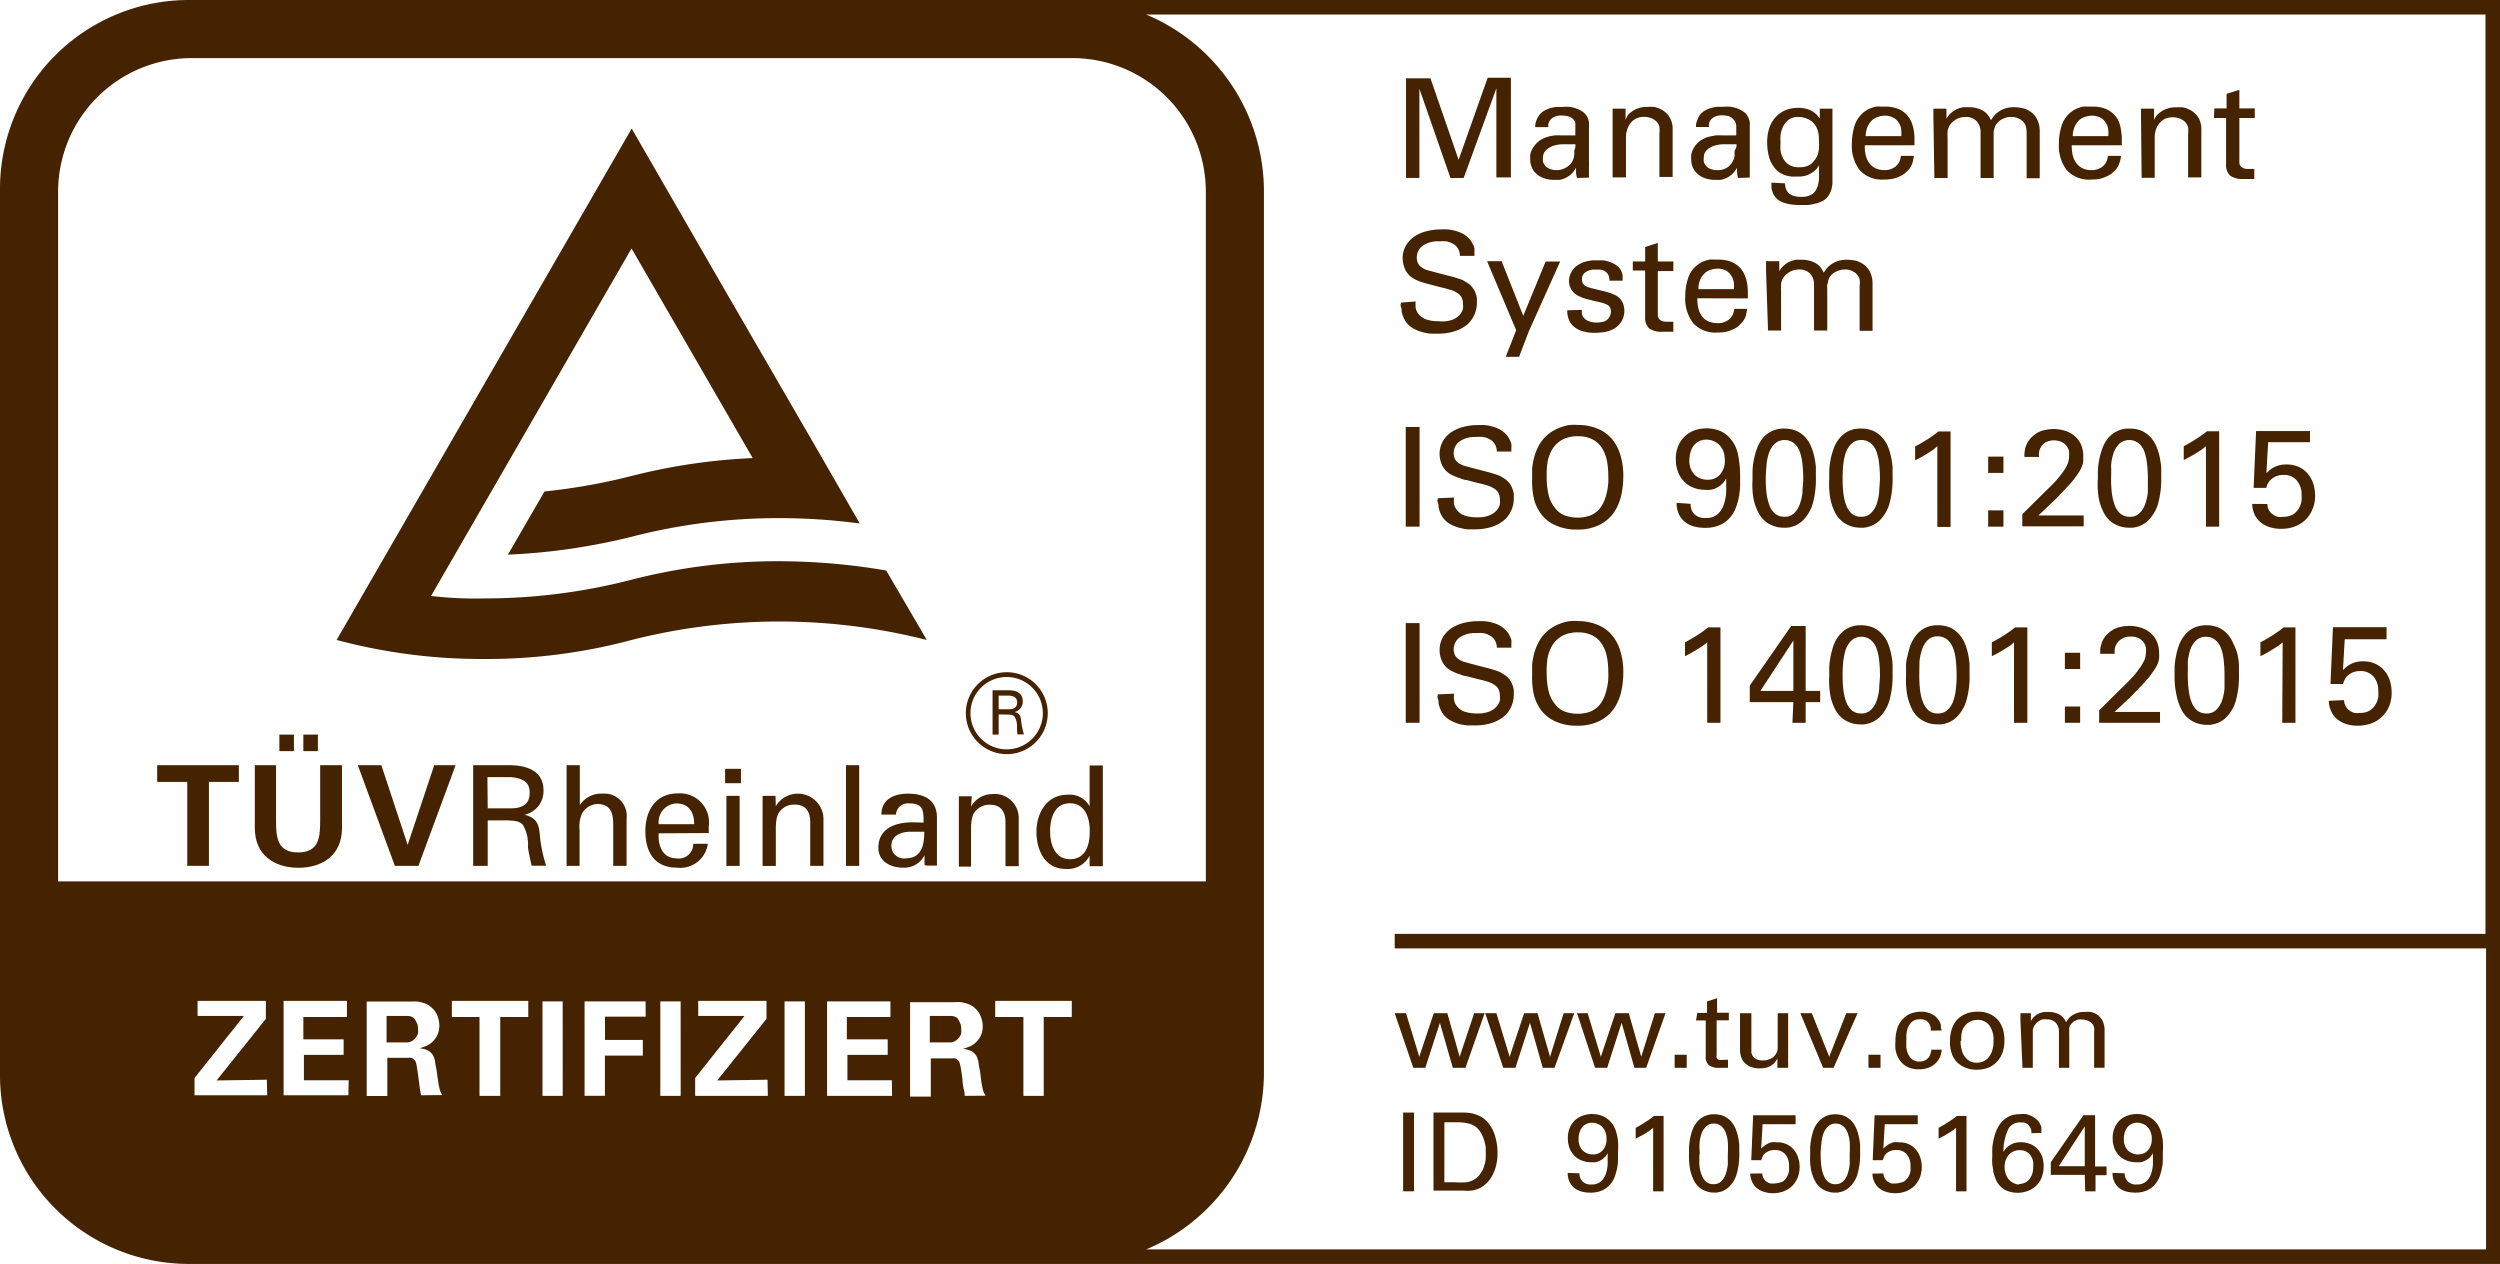 <?xml version="1.0" encoding="UTF-8"?>
<svg xmlns="http://www.w3.org/2000/svg" data-name="Ebene 2" viewBox="0 0 253.179 128.002">
  <g data-name="Ebene 1" fill="#452200">
    <path data-name="Rechteck 403" d="M73.432 77.86h1.604v1.457h-1.604z"></path>
    <path data-name="Pfad 2883" d="M34.634 77.492v6.371c0 2.707-1.942 4.017-4.414 4.017s-4.414-1.309-4.414-4.017v-6.371h2.148v5.536c0 1.721.088 3.3 2.236 3.3s2.236-1.574 2.236-3.3v-5.536Zm-6.341-3.1h1.473v1.677h-1.474Zm2.428 0h1.471v1.677H30.72Z"></path>
    <path data-name="Pfad 2884" d="M36.238 77.493h2.383l2.649 8.03h.029l2.678-8.033h2.163l-3.766 10.2H39.99Z"></path>
    <path data-name="Pfad 2885" d="M49.391 83.084v4.605H47.92V77.493h3.649c1.707 0 3.472.53 3.472 2.545a2.442 2.442 0 0 1-1.927 2.472c1.236.309 1.471.956 1.56 2.089a14.272 14.272 0 0 0 .633 3.075h-1.472c-.118-.6-.294-1.28-.368-1.883a3.973 3.973 0 0 0-.5-2.236c-.412-.471-.971-.427-1.545-.471Zm0-1.221h2.325c1.574 0 1.927-.765 1.927-1.574s-.353-1.471-1.927-1.589h-2.354Z"></path>
    <path data-name="Pfad 2886" d="M57.38 87.689V77.493h1.339v4.046a2.56 2.56 0 0 1 2.31-1.162 2.251 2.251 0 0 1 2.428 2.5v4.811h-1.354v-4.192c0-1.251-.324-2.045-1.574-2.075a1.869 1.869 0 0 0-1.6.986 3.3 3.3 0 0 0-.235 1.633v3.649Z"></path>
    <path data-name="Pfad 2887" d="M66.709 84.393c-.1 1.251.412 2.531 1.78 2.531a1.471 1.471 0 0 0 1.721-1.471h1.471a2.81 2.81 0 0 1-3.146 2.413c-2.266 0-3.178-1.6-3.178-3.693s1.045-3.825 3.3-3.825a2.943 2.943 0 0 1 3.119 3.355v.662Zm3.59-.927c0-1.192-.515-2.1-1.81-2.1a1.883 1.883 0 0 0-1.78 2.1Z"></path>
    <path data-name="Rechteck 404" d="M73.564 80.597h1.339v7.092h-1.339z"></path>
    <path data-name="Pfad 2888" d="M78.567 81.642a2.6 2.6 0 0 1 4.826 1.148v4.9h-1.339v-4.415c0-1.162-.5-1.795-1.618-1.795a1.868 1.868 0 0 0-1.309.515c-.191.206-.559.515-.559 1.9v3.8h-1.34v-7.098h1.31Z"></path>
    <path data-name="Rechteck 405" d="M85.673 77.493h1.339v10.196h-1.339z"></path>
    <path data-name="Pfad 2889" d="M93.53 83.304c0-1.221 0-1.942-1.471-1.942a1.206 1.206 0 0 0-1.324 1.133h-1.472c0-1.56 1.28-2.119 2.678-2.119s2.943.441 2.943 2.428v4.855h-.868c-.132 0-.368 0-.383-.1s0-.633 0-.956a2.3 2.3 0 0 1-2.207 1.265c-1.236 0-2.472-.633-2.472-2.016 0-1.986 1.766-2.575 3.443-2.575Zm-1.354.927c-.809 0-1.9.338-1.9 1.383a1.265 1.265 0 0 0 1.471 1.309c1.574 0 1.869-1.368 1.854-2.692Z"></path>
    <path data-name="Pfad 2890" d="M98.341 81.685a2.457 2.457 0 0 1 2.148-1.265 2.428 2.428 0 0 1 2.678 2.4v4.9h-1.339v-4.416c0-1.177-.5-1.81-1.633-1.81a1.824 1.824 0 0 0-1.295.53c-.191.191-.559.5-.559 1.883v3.855h-1.236v-7.121h1.309Z"></path>
    <path data-name="Pfad 2891" d="M110.347 77.522h1.339v10.2h-1.339v-1.063a2.5 2.5 0 0 1-2.442 1.339c-2.1 0-2.943-1.942-2.943-3.752s.971-3.766 3.178-3.766a2.3 2.3 0 0 1 2.207 1.177Zm-2 9.49c1.633 0 2.016-1.471 2.016-2.84s-.486-2.825-2.016-2.825-2 1.471-2 2.825.5 2.84 2 2.84"></path>
    <path data-name="Pfad 2892" d="M15.919 77.493h8.269v1.692h-3.031v8.5h-2.192v-8.5h-3.046Z"></path>
    <path data-name="Pfad 2893" d="M105.609 72.225a3.664 3.664 0 1 1-3.649-3.664 3.664 3.664 0 0 1 3.649 3.664m-3.649-4.149a4.149 4.149 0 1 0 4.149 4.149 4.149 4.149 0 0 0-4.149-4.149"></path>
    <path data-name="Pfad 2894" d="M101.136 72.358v2.033h-.618v-4.49h1.589c.75 0 1.471.235 1.471 1.133a1.074 1.074 0 0 1-.839 1.074c.544.132.618.412.677.912a6.914 6.914 0 0 0 .28 1.354h-.662q-.042-.4-.044-.809a1.766 1.766 0 0 0-.25-1c-.177-.206-.427-.177-.677-.206Zm0-.53h1.03c.677 0 .839-.338.839-.692s-.162-.662-.839-.692h-1.03Z"></path>
    <path data-name="Pfad 2895" d="M34.09 64.81a56.88 56.88 0 0 0 14.948 1.927 56.777 56.777 0 0 0 14.934-1.927 60.676 60.676 0 0 1 29.882 0l-.383-.662-3.722-6.371a65.017 65.017 0 0 0-10.9-.942 59.5 59.5 0 0 0-14.875 1.869 59.337 59.337 0 0 1-14.934 1.9 38.294 38.294 0 0 1-5.385-.25l20.3-35.193L76.228 46.39a60.234 60.234 0 0 0-12.256 1.81 60.941 60.941 0 0 1-8.828 1.571l-3.708 6.4a62.956 62.956 0 0 0 12.565-1.824 59.513 59.513 0 0 1 14.934-1.876 61.942 61.942 0 0 1 8.136.544l-3.884-6.753-10.093-17.425-9.122-15.816Z"></path>
    <path data-name="Pfad 2896" d="M251.708 0H19.127A19.127 19.127 0 0 0 0 19.127v89.881A19.127 19.127 0 0 0 19.127 128h234.052V0ZM27.057 110.92H19.7v-1.751l5-6.282h-4.691v-1.53h6.915v1.824l-4.988 6.238 5.091-.074Zm8.224 0H28.72v-9.563h6.415v1.633H30.72v2.266h4.08v1.574h-4.021v2.57h4.532Zm7.356 0c0-.132-.074-.353-.118-.692s-.088-.662-.132-1.03-.1-.692-.147-1a4.723 4.723 0 0 0-.118-.6.809.809 0 0 0-.206-.309.618.618 0 0 0-.265-.162.633.633 0 0 0-.28 0h-2.146v3.869h-2.09v-9.566h4.414a6.414 6.414 0 0 1 .765 0 4 4 0 0 1 .721.191 1.913 1.913 0 0 1 .618.368 2.281 2.281 0 0 1 .647.868 2.943 2.943 0 0 1 .191.971 2.266 2.266 0 0 1-.25 1.1 2.442 2.442 0 0 1-.574.692 2.487 2.487 0 0 1-.662.368l-.515.177a2.383 2.383 0 0 1 .853.221 1.324 1.324 0 0 1 .486.456 1.839 1.839 0 0 1 .235.677 7.239 7.239 0 0 0 .147.839c.074.574.132.986.177 1.251a4.414 4.414 0 0 0 .118.6 1.825 1.825 0 0 0 .147.456l.132.235Zm10.863-7.93h-2.84v7.989h-2.1v-7.989h-2.8v-1.633h7.74Zm3.487 7.989h-2.049v-9.563h2.045Zm8.4-8.019h-4.12v2.354H65.1v1.586h-3.84v4.075H59.2v-9.563h6.179Zm3.546 8.019H66.87v-9.563h2.06Zm8.828 0H70.4v-1.81l5-6.282h-4.69v-1.53h6.915v1.824l-4.988 6.238 5.091-.074Zm3.752 0h-2.06v-9.563h2.06Zm8.828 0H83.76v-9.563h6.415v1.574h-4.414v2.266H89.9v1.574h-4.08v2.57h4.5Zm7.356 0a2.168 2.168 0 0 0-.1-.691 5.8 5.8 0 0 1-.132-1.03c-.044-.368-.1-.692-.147-1a4.017 4.017 0 0 0-.132-.6.647.647 0 0 0-.191-.309.618.618 0 0 0-.265-.162.662.662 0 0 0-.294 0h-2.171v3.869h-2.1v-9.563h4.414a6.412 6.412 0 0 1 .765 0 4 4 0 0 1 .721.191 1.913 1.913 0 0 1 .618.368 2.1 2.1 0 0 1 .633.868 2.678 2.678 0 0 1 .206.971 2.266 2.266 0 0 1-.25 1.1 2.442 2.442 0 0 1-.574.692 2.354 2.354 0 0 1-.677.368l-.5.177a2.384 2.384 0 0 1 .853.221 1.324 1.324 0 0 1 .486.456 2.148 2.148 0 0 1 .235.677 7.237 7.237 0 0 0 .147.839c.074.574.118.986.162 1.251s.088.471.118.6a2.75 2.75 0 0 0 .147.456l.147.235Zm10.843-7.989h-2.84v7.989h-2.06v-7.989h-2.854v-1.633h7.754ZM5.885 89.263V19.406A13.536 13.536 0 0 1 19.406 5.885h89.263a13.521 13.521 0 0 1 13.448 13.521v69.857Zm245.823 5.311H141.244v1.471h110.523v30.485H116.07A19.421 19.421 0 0 0 128 108.655V19.406a19.421 19.421 0 0 0-11.93-17.935h135.638Z"></path>
    <path data-name="Pfad 2897" d="M96.928 103.078a1.207 1.207 0 0 0-.559-.191h-2.207v2.678h2.148a1.177 1.177 0 0 0 .559-.235l.147-.132a1.47 1.47 0 0 0 .177-.221 1.323 1.323 0 0 0 .147-.324 1.781 1.781 0 0 0 0-.441 1.265 1.265 0 0 0-.178-.737 1.471 1.471 0 0 0-.234-.397Z"></path>
    <path data-name="Pfad 2898" d="M41.888 103.078a1.148 1.148 0 0 0-.559-.191h-2.178v2.678h2.148a1.118 1.118 0 0 0 .559-.235l.147-.132a1.471 1.471 0 0 0 .177-.221 1.324 1.324 0 0 0 .147-.324 1.28 1.28 0 0 0 0-.441 1.265 1.265 0 0 0-.177-.736 1.471 1.471 0 0 0-.265-.4Z"></path>
    <path data-name="Pfad 2899" d="m142.392 102.608 1.339 4.414 1.471-4.414h1.368l1.251 4.414 1.471-4.414h1.059l-1.942 5.532h-1.28l-1.309-4.561-1.476 4.561h-1.217l-1.883-5.532Z"></path>
    <path data-name="Pfad 2900" d="m151.543 102.608 1.339 4.414 1.471-4.414h1.354l1.265 4.414 1.383-4.414h1.074l-2 5.532h-1.192l-1.295-4.561-1.471 4.561h-1.236l-1.825-5.532Z"></path>
    <path data-name="Pfad 2901" d="m160.782 102.608 1.339 4.414 1.471-4.414h1.354l1.265 4.414 1.383-4.414h1.074l-1.957 5.532h-1.192l-1.295-4.561-1.466 4.561h-1.221l-1.829-5.532Z"></path>
    <path data-name="Pfad 2902" d="M169.595 106.815h1.221v1.324h-1.221Z"></path>
    <path data-name="Pfad 2903" d="M171.89 102.582h.986v-1.166l1.015-.324v1.471h1.192v.765h-1.236v3.34a1.267 1.267 0 0 0 0 .221.5.5 0 0 0 0 .25.721.721 0 0 0 .221.191 1.118 1.118 0 0 0 .427 0h.5v.809h-.868a1.677 1.677 0 0 1-1.045-.25 1.089 1.089 0 0 1-.338-.927v-3.619h-.986Z"></path>
    <path data-name="Pfad 2904" d="M177.364 102.608v3.972a1.191 1.191 0 0 0 .162.4.927.927 0 0 0 .368.294 1.471 1.471 0 0 0 .618.118 1.736 1.736 0 0 0 .736-.147 1.192 1.192 0 0 0 .574-.471 1.133 1.133 0 0 0 .206-.544v-3.622h1.059v4.66a1.692 1.692 0 0 0 0 .265v.324a2.092 2.092 0 0 1 0 .28h-1.089v-.939l-.191.309a1.354 1.354 0 0 1-.324.324 1.765 1.765 0 0 1-.5.265 2.722 2.722 0 0 1-.75.1 2.339 2.339 0 0 1-.9-.147 1.633 1.633 0 0 1-.618-.383 1.383 1.383 0 0 1-.368-.589 2.148 2.148 0 0 1-.132-.765v-3.704Z"></path>
    <path data-name="Pfad 2905" d="M182.322 102.608h1.162l1.766 4.414 1.721-4.414h1.148l-2.428 5.532h-1.059Z"></path>
    <path data-name="Pfad 2906" d="M189.222 106.815h1.221v1.324h-1.221Z"></path>
    <path data-name="Pfad 2907" d="M195.534 104.373a2.615 2.615 0 0 1 0-.294 1.559 1.559 0 0 0-.147-.383 1 1 0 0 0-.324-.338 1.118 1.118 0 0 0-.589-.132 1.192 1.192 0 0 0-.839.25 1.618 1.618 0 0 0-.427.618 2.427 2.427 0 0 0-.147.706v.5a7.247 7.247 0 0 0 0 .824 2.488 2.488 0 0 0 .221.706 1.221 1.221 0 0 0 .412.486 1.236 1.236 0 0 0 .691.191 1.309 1.309 0 0 0 .559-.118 1.206 1.206 0 0 0 .368-.294 1.162 1.162 0 0 0 .191-.383 2.313 2.313 0 0 0 .088-.412h1.045a2.237 2.237 0 0 1-.177.765 2.383 2.383 0 0 1-.456.633 2.192 2.192 0 0 1-.692.427 2.575 2.575 0 0 1-.912.162h-.368l-.471-.088a2.178 2.178 0 0 1-.515-.221 1.854 1.854 0 0 1-.471-.383 2.014 2.014 0 0 1-.25-.338 1.545 1.545 0 0 1-.221-.441 2.706 2.706 0 0 1-.147-.574 3.941 3.941 0 0 1 0-.765 4.046 4.046 0 0 1 .235-1.471 2.487 2.487 0 0 1 .618-.912 2.016 2.016 0 0 1 .809-.486 2.618 2.618 0 0 1 .868-.147h.338a1.707 1.707 0 0 1 .456.1 1.471 1.471 0 0 1 .471.206 1.221 1.221 0 0 1 .427.353 1.6 1.6 0 0 1 .382.677 1.1 1.1 0 0 0 .088.559Z"></path>
    <path data-name="Pfad 2908" d="M197.476 105.432a4.2 4.2 0 0 1 .132-1.03 2.679 2.679 0 0 1 .456-.971 2.413 2.413 0 0 1 .868-.691 2.839 2.839 0 0 1 1.354-.28 2.678 2.678 0 0 1 1.354.294 2.369 2.369 0 0 1 .839.721 2.825 2.825 0 0 1 .412.942 4.415 4.415 0 0 1 .1.942 3.664 3.664 0 0 1-.162 1.148 2.692 2.692 0 0 1-.53.942 2.442 2.442 0 0 1-.868.647 3.193 3.193 0 0 1-1.236.235 2.854 2.854 0 0 1-1.206-.235 2.3 2.3 0 0 1-1.354-1.471 3.457 3.457 0 0 1-.159-1.193Zm1.074 0a2.943 2.943 0 0 0 .1.824 1.9 1.9 0 0 0 .294.706 1.81 1.81 0 0 0 .515.486 1.471 1.471 0 0 0 .75.177 1.751 1.751 0 0 0 .6-.118 1.471 1.471 0 0 0 .53-.368 2.089 2.089 0 0 0 .4-.692 3.12 3.12 0 0 0 .147-1.059 2.413 2.413 0 0 0-.441-1.574 1.471 1.471 0 0 0-1.162-.53 2 2 0 0 0-.559.088 1.677 1.677 0 0 0-.559.324 1.868 1.868 0 0 0-.441.662 2.826 2.826 0 0 0-.1 1.015Z"></path>
    <path data-name="Pfad 2909" d="M204.612 103.343v-.736h1.059v.794a1.692 1.692 0 0 1 .427-.515 1.471 1.471 0 0 1 .471-.28 1.735 1.735 0 0 1 .456-.118 1.942 1.942 0 0 1 .4 0 2.3 2.3 0 0 1 .765.1 2.942 2.942 0 0 1 .53.25 1.751 1.751 0 0 1 .324.338l.191.338.191-.28a2 2 0 0 1 .353-.353 2.943 2.943 0 0 1 .53-.28 2.149 2.149 0 0 1 .795-.118 3.634 3.634 0 0 1 .647 0 1.663 1.663 0 0 1 .662.294 1.751 1.751 0 0 1 .515.6 2.133 2.133 0 0 1 .206.986v3.767h-1.059v-3.551a2.6 2.6 0 0 0 0-.544 2.944 2.944 0 0 0-.132-.294 1.118 1.118 0 0 0-.4-.324 1.3 1.3 0 0 0-.662-.162 1.471 1.471 0 0 0-.456 0l-.338.147a1.1 1.1 0 0 0-.235.191l-.162.177a.985.985 0 0 0-.132.309 2.56 2.56 0 0 0 0 .324 2.652 2.652 0 0 0 0 .324v3.413h-1.045v-3.679a1.28 1.28 0 0 0-.309-.868 1.118 1.118 0 0 0-.912-.353 1.471 1.471 0 0 0-.471 0 1.972 1.972 0 0 0-.353.177 1.163 1.163 0 0 0-.25.206l-.132.162a1.191 1.191 0 0 0-.221.544v3.811h-1.045Z"></path>
    <path data-name="Pfad 2910" d="M142.097 112.671h1.1v7.974h-1.1Z"></path>
    <path data-name="Pfad 2911" d="M145.172 112.671h3.13a4.092 4.092 0 0 1 .839.1 4.3 4.3 0 0 1 .824.309 3.031 3.031 0 0 1 .721.6 3.752 3.752 0 0 1 .75 1.471 5.783 5.783 0 0 1 .221 1.6 4.708 4.708 0 0 1-.118 1.162 3.81 3.81 0 0 1-.309.927 3.9 3.9 0 0 1-.427.706 2.84 2.84 0 0 1-.471.471 2.221 2.221 0 0 1-.618.368 2.781 2.781 0 0 1-.706.191 4.089 4.089 0 0 1-.765 0h-3.071Zm1.1 7.062h1.074a9.574 9.574 0 0 0 1.133 0 2.207 2.207 0 0 0 .956-.368 2.281 2.281 0 0 0 .589-.662 2.369 2.369 0 0 0 .309-.721 2.943 2.943 0 0 0 .132-.662v-.883a1.793 1.793 0 0 0-.088-.647 3.045 3.045 0 0 0-.235-.736 2.369 2.369 0 0 0-.427-.692 1.883 1.883 0 0 0-.9-.559 4.693 4.693 0 0 0-1.221-.147h-1.319Z"></path>
    <path data-name="Pfad 2912" d="M159.956 118.821a1.133 1.133 0 0 0 .294.809 1.162 1.162 0 0 0 .927.324 1.383 1.383 0 0 0 .971-.324 1.883 1.883 0 0 0 .5-.824 3.282 3.282 0 0 0 .162-1.03v-1a1.707 1.707 0 0 1-.353.471 1.589 1.589 0 0 1-.427.294 1.78 1.78 0 0 1-.471.162h-.456a2.516 2.516 0 0 1-.868-.162 1.942 1.942 0 0 1-.75-.456 2.516 2.516 0 0 1-.515-.75 2.943 2.943 0 0 1-.191-1.059 2.575 2.575 0 0 1 .221-1.118 2.3 2.3 0 0 1 .559-.765 2.383 2.383 0 0 1 .78-.427 2.663 2.663 0 0 1 .9-.147 3.65 3.65 0 0 1 .662.074 2.413 2.413 0 0 1 .706.294 2.3 2.3 0 0 1 .633.574 2.811 2.811 0 0 1 .456.942 7.84 7.84 0 0 1 .162.809 9.343 9.343 0 0 1 0 1.236v.692a4.414 4.414 0 0 1-.088.853 6.237 6.237 0 0 1-.25.9 2.751 2.751 0 0 1-.486.794 2.31 2.31 0 0 1-.795.574 2.854 2.854 0 0 1-1.177.221 3.649 3.649 0 0 1-.794-.088 2.178 2.178 0 0 1-.736-.309 1.854 1.854 0 0 1-.544-.618 2 2 0 0 1-.221-.986Zm2.737-3.472a1.809 1.809 0 0 0-.118-.721 1.471 1.471 0 0 0-.324-.515 1.236 1.236 0 0 0-.486-.309 1.354 1.354 0 0 0-.53-.1 1.089 1.089 0 0 0-.589.132 1.03 1.03 0 0 0-.441.353 1.677 1.677 0 0 0-.25.515 2.192 2.192 0 0 0-.088.633 1.589 1.589 0 0 0 .4 1.162 1.471 1.471 0 0 0 1.045.412 1.251 1.251 0 0 0 1.015-.441 1.633 1.633 0 0 0 .368-1.121Z"></path>
    <path data-name="Pfad 2913" d="m167.418 114.216-.4.309-.456.294a3.944 3.944 0 0 1-.486.265l-.427.235v-1.1a11.92 11.92 0 0 0 1.03-.618 7.635 7.635 0 0 0 .824-.589h.971v7.636h-1.059Z"></path>
    <path data-name="Pfad 2914" d="M171.051 116.908v-.691a6.118 6.118 0 0 1 .1-.853 6.2 6.2 0 0 1 .235-.9 2.56 2.56 0 0 1 .456-.809 2.163 2.163 0 0 1 1.766-.809 2.5 2.5 0 0 1 .986.191 2.383 2.383 0 0 1 .692.5 2.84 2.84 0 0 1 .456.721 3.972 3.972 0 0 1 .265.839 5.709 5.709 0 0 1 .132.853v.78a7.239 7.239 0 0 1-.265 2.178 2.943 2.943 0 0 1-.795 1.309 1.927 1.927 0 0 1-.412.294 1.383 1.383 0 0 1-.412.177l-.383.088h-.309a2.089 2.089 0 0 1-.706-.118 2.06 2.06 0 0 1-.574-.265 2.03 2.03 0 0 1-.456-.412 2.09 2.09 0 0 1-.309-.486 4.606 4.606 0 0 1-.338-.971 6.959 6.959 0 0 1-.132-1.618Zm1.059 0a9.956 9.956 0 0 0 0 1.192 3.354 3.354 0 0 0 .25.956 1.471 1.471 0 0 0 .456.647 1.118 1.118 0 0 0 .706.221 1.074 1.074 0 0 0 .78-.28 1.78 1.78 0 0 0 .456-.721 4.634 4.634 0 0 0 .221-.986v-1.044a10.814 10.814 0 0 0 0-1.251 3.458 3.458 0 0 0-.235-.986 1.471 1.471 0 0 0-.456-.633 1.177 1.177 0 0 0-.721-.235 1.03 1.03 0 0 0-.795.309 1.765 1.765 0 0 0-.471.75 4.031 4.031 0 0 0-.191 1 8.833 8.833 0 0 0 .029 1Z"></path>
    <path data-name="Pfad 2915" d="M178.467 118.836a.986.986 0 0 0 .132.486.942.942 0 0 0 .294.338 1 1 0 0 0 .4.191 2.75 2.75 0 0 0 1.251-.191 1.559 1.559 0 0 0 .427-.486 1.751 1.751 0 0 0 .206-.589 3.282 3.282 0 0 0 0-.486 1.765 1.765 0 0 0-.383-1.206 1.339 1.339 0 0 0-1.059-.427 1.471 1.471 0 0 0-.589.1 1.339 1.339 0 0 0-.441.28.986.986 0 0 0-.235.353l-.118.294h-1l.191-4.546h4.3v.9h-3.34l-.147 2.472a1.794 1.794 0 0 1 .235-.206 1.472 1.472 0 0 1 .324-.235 2.66 2.66 0 0 1 .456-.191 1.942 1.942 0 0 1 .6 0 2.177 2.177 0 0 1 1 .206 2.06 2.06 0 0 1 .706.559 2.31 2.31 0 0 1 .427.794 2.942 2.942 0 0 1 .147.956 3.06 3.06 0 0 1-.191 1.045 2.839 2.839 0 0 1-.544.839 2.751 2.751 0 0 1-.868.559 2.943 2.943 0 0 1-1.118.191 2.751 2.751 0 0 1-.868-.132 1.972 1.972 0 0 1-.721-.368 1.677 1.677 0 0 1-.486-.618 2.281 2.281 0 0 1-.206-.868Z"></path>
    <path data-name="Pfad 2916" d="M183.319 116.909v-.691a6.121 6.121 0 0 1 .1-.853 6.2 6.2 0 0 1 .235-.9 2.56 2.56 0 0 1 .456-.809 2.163 2.163 0 0 1 1.736-.809 2.5 2.5 0 0 1 .986.191 2.384 2.384 0 0 1 .691.5 2.839 2.839 0 0 1 .456.721 3.972 3.972 0 0 1 .265.839 5.711 5.711 0 0 1 .132.853v.78a7.238 7.238 0 0 1-.265 2.178 2.942 2.942 0 0 1-.794 1.309 1.928 1.928 0 0 1-.412.294 1.309 1.309 0 0 1-.427.177l-.368.088h-.309a2.089 2.089 0 0 1-.706-.118 2.06 2.06 0 0 1-.574-.265 2.03 2.03 0 0 1-.456-.412 2.089 2.089 0 0 1-.309-.486 4.6 4.6 0 0 1-.338-.971 6.96 6.96 0 0 1-.1-1.618Zm1.059 0a9.954 9.954 0 0 0 .074 1.192 3.354 3.354 0 0 0 .25.956 1.471 1.471 0 0 0 .456.647 1.118 1.118 0 0 0 .706.221 1.074 1.074 0 0 0 .78-.28 1.78 1.78 0 0 0 .456-.721 4.635 4.635 0 0 0 .221-.986v-1.045a10.821 10.821 0 0 0 0-1.251 3.458 3.458 0 0 0-.235-.986 1.471 1.471 0 0 0-.456-.633 1.177 1.177 0 0 0-.721-.235 1.03 1.03 0 0 0-.795.309 1.766 1.766 0 0 0-.471.75 4.032 4.032 0 0 0-.191 1 8.828 8.828 0 0 0-.074 1Z"></path>
    <path data-name="Pfad 2917" d="M190.739 118.836a.986.986 0 0 0 .132.486.942.942 0 0 0 .294.338 1 1 0 0 0 .4.191 2.75 2.75 0 0 0 1.251-.191 1.559 1.559 0 0 0 .456-.486 1.751 1.751 0 0 0 .206-.589 3.28 3.28 0 0 0 0-.486 1.765 1.765 0 0 0-.383-1.206 1.339 1.339 0 0 0-1.059-.427 1.471 1.471 0 0 0-.589.1 1.338 1.338 0 0 0-.441.28.986.986 0 0 0-.235.353c0 .1-.088.206-.118.294h-1l.191-4.546h4.37v.9h-3.34l-.147 2.472a1.794 1.794 0 0 1 .235-.206 1.471 1.471 0 0 1 .324-.235 2.662 2.662 0 0 1 .456-.191 1.942 1.942 0 0 1 .6 0 2.177 2.177 0 0 1 1 .206 2.06 2.06 0 0 1 .706.559 2.31 2.31 0 0 1 .427.794 2.942 2.942 0 0 1 .147.956 3.06 3.06 0 0 1-.191 1.045 2.839 2.839 0 0 1-.544.839 2.751 2.751 0 0 1-.868.559 2.942 2.942 0 0 1-1.118.191 2.751 2.751 0 0 1-.868-.132 1.971 1.971 0 0 1-.721-.368 1.677 1.677 0 0 1-.486-.618 2.28 2.28 0 0 1-.206-.868Z"></path>
    <path data-name="Pfad 2918" d="m198.095 114.216-.4.309-.471.294a2.942 2.942 0 0 1-.471.265l-.427.235v-1.1a11.922 11.922 0 0 0 1.03-.618 7.641 7.641 0 0 0 .824-.589h.971v7.636h-1.059Z"></path>
    <path data-name="Pfad 2919" d="M205.73 114.76a1.089 1.089 0 0 0-.118-.559 1.294 1.294 0 0 0-.28-.353 1.133 1.133 0 0 0-.383-.177h-.368a1.28 1.28 0 0 0-1.221.721 5.37 5.37 0 0 0-.471 2.251 3.059 3.059 0 0 1 .221-.294 1.369 1.369 0 0 1 .338-.309 2.3 2.3 0 0 1 .5-.265 2.5 2.5 0 0 1 .721-.1 2.546 2.546 0 0 1 .883.162 2.133 2.133 0 0 1 .736.456 2.56 2.56 0 0 1 .5.765 3.257 3.257 0 0 1-.044 2.236 2.339 2.339 0 0 1-1.471 1.339 2.664 2.664 0 0 1-.956.162 2.943 2.943 0 0 1-1.074-.206 2.016 2.016 0 0 1-.809-.618 2.325 2.325 0 0 1-.353-.618 5.621 5.621 0 0 1-.221-.706c0-.235-.074-.486-.1-.75a6.129 6.129 0 0 1 0-.736v-.9a7.359 7.359 0 0 1 .162-.971 5.12 5.12 0 0 1 .309-.912 2.839 2.839 0 0 1 .515-.794 2.59 2.59 0 0 1 .75-.544 2.545 2.545 0 0 1 1.045-.206 3.075 3.075 0 0 1 .677 0 2.941 2.941 0 0 1 .515.191 1.883 1.883 0 0 1 .383.235l.265.235a1.472 1.472 0 0 1 .221.338 2 2 0 0 1 .132.338v.559Zm-1.295 5.15a1.648 1.648 0 0 0 .515-.088 1.236 1.236 0 0 0 .485-.309 1.721 1.721 0 0 0 .338-.53 2.193 2.193 0 0 0 .132-.794 3.46 3.46 0 0 0 0-.5 1.574 1.574 0 0 0-.191-.559 1.265 1.265 0 0 0-.427-.456 1.3 1.3 0 0 0-.75-.191 1.471 1.471 0 0 0-.677.147 1.207 1.207 0 0 0-.471.383 1.765 1.765 0 0 0-.294.544 2.265 2.265 0 0 0-.088.633 2.061 2.061 0 0 0 .118.692 1.619 1.619 0 0 0 .294.544 1.28 1.28 0 0 0 .471.368 1.471 1.471 0 0 0 .618.177Z"></path>
    <path data-name="Pfad 2920" d="M211.127 118.983h-3.44v-1.28l3.31-4.767h1.177v5.194h1.162v.883h-1.118v1.633h-1.045Zm0-.883v-4.031l-2.634 4.031Z"></path>
    <path data-name="Pfad 2921" d="M215.175 118.821a1.133 1.133 0 0 0 .294.809 1.162 1.162 0 0 0 .927.324 1.383 1.383 0 0 0 .971-.324 1.883 1.883 0 0 0 .5-.824 3.281 3.281 0 0 0 .162-1.03v-1a1.707 1.707 0 0 1-.353.471 1.589 1.589 0 0 1-.427.294 1.781 1.781 0 0 1-.471.162h-.5a2.516 2.516 0 0 1-.868-.162 2.06 2.06 0 0 1-.75-.456 2.516 2.516 0 0 1-.515-.75 2.942 2.942 0 0 1-.191-1.059 2.574 2.574 0 0 1 .221-1.118 2.3 2.3 0 0 1 .559-.765 2.384 2.384 0 0 1 .78-.427 2.663 2.663 0 0 1 .9-.147 3.647 3.647 0 0 1 .662.074 2.413 2.413 0 0 1 .706.294 2.3 2.3 0 0 1 .633.574 2.811 2.811 0 0 1 .456.942 7.844 7.844 0 0 1 .162.809 9.346 9.346 0 0 1 0 1.236v.69a4.417 4.417 0 0 1-.088.853 6.249 6.249 0 0 1-.25.9 2.751 2.751 0 0 1-.486.794 2.31 2.31 0 0 1-.795.574 2.854 2.854 0 0 1-1.177.221 3.649 3.649 0 0 1-.794-.088 2.178 2.178 0 0 1-.736-.309 1.854 1.854 0 0 1-.544-.618 2 2 0 0 1-.221-.986Zm2.737-3.472a1.809 1.809 0 0 0-.118-.721 1.471 1.471 0 0 0-.324-.515 1.236 1.236 0 0 0-.486-.309 1.354 1.354 0 0 0-.53-.1 1.089 1.089 0 0 0-.589.132 1.03 1.03 0 0 0-.441.353 1.677 1.677 0 0 0-.25.515 2.192 2.192 0 0 0-.088.633 1.589 1.589 0 0 0 .4 1.162 1.471 1.471 0 0 0 1.043.409 1.251 1.251 0 0 0 1.015-.441 1.633 1.633 0 0 0 .368-1.118Z"></path>
    <path data-name="Pfad 2922" d="M142.391 7.93h2.472l2.854 8.254 2.943-8.313h2.351v10.093h-1.471V8.945l-3.31 9.078h-1.339l-3.146-9.034v9.032h-1.354Z"></path>
    <path data-name="Pfad 2923" d="M159.708 18.023a3.548 3.548 0 0 1-.1-.515v-.53a2.545 2.545 0 0 1-.515.677 2.384 2.384 0 0 1-1.148.559h-.5a2.943 2.943 0 0 1-1.059-.162 2.119 2.119 0 0 1-.78-.441 1.707 1.707 0 0 1-.471-.647 1.9 1.9 0 0 1-.162-.809 2.939 2.939 0 0 1 0-.486 1.867 1.867 0 0 1 .177-.53 2.618 2.618 0 0 1 .383-.544 2.133 2.133 0 0 1 .618-.5 2.854 2.854 0 0 1 .618-.25 5.488 5.488 0 0 1 .677-.132 4.827 4.827 0 0 1 .633 0h1.457v-.575a3.429 3.429 0 0 0 0-.427 1.9 1.9 0 0 0 0-.309.618.618 0 0 0-.147-.25 1.074 1.074 0 0 0-.559-.368 2.943 2.943 0 0 0-.647-.088 1.707 1.707 0 0 0-.794.147 1.059 1.059 0 0 0-.412.338 1.177 1.177 0 0 0-.177.4 1.279 1.279 0 0 0 0 .294h-1.324a1.429 1.429 0 0 1 .1-.618 1.928 1.928 0 0 1 .4-.706 1.471 1.471 0 0 1 .471-.368 2.766 2.766 0 0 1 .574-.235 4.561 4.561 0 0 1 .616-.12h.589a4.414 4.414 0 0 1 .765 0 3.442 3.442 0 0 1 .721.191 2.619 2.619 0 0 1 .6.324 1.471 1.471 0 0 1 .412.456 1.81 1.81 0 0 1 .191.589 2.842 2.842 0 0 1 0 .486v3.575a4.139 4.139 0 0 1 0 .441v1.1Zm-.162-3.413h-1.368a3.355 3.355 0 0 0-.839.147 2 2 0 0 0-.75.427 1.03 1.03 0 0 0-.324.824 1.28 1.28 0 0 0 0 .383 1.133 1.133 0 0 0 .235.4 1 1 0 0 0 .441.309 1.9 1.9 0 0 0 2.207-.618 1.31 1.31 0 0 0 .177-.353 2.4 2.4 0 0 0 .1-.383 4.291 4.291 0 0 0 0-.486 1.309 1.309 0 0 0 .121-.65Z"></path>
    <path data-name="Pfad 2924" d="M163.313 11.771v-.765h1.309v1.133l.162-.368a1.722 1.722 0 0 1 .4-.412 2 2 0 0 1 .662-.368 2.5 2.5 0 0 1 1-.162 4.311 4.311 0 0 1 .662 0 2.751 2.751 0 0 1 .853.324 2.1 2.1 0 0 1 .721.721 2.28 2.28 0 0 1 .309 1.28v4.767h-1.339v-4.414a3.148 3.148 0 0 0 0-.662 1.074 1.074 0 0 0-.309-.544 1.471 1.471 0 0 0-.574-.353 2.089 2.089 0 0 0-.662-.118 2.133 2.133 0 0 0-.692.118 1.736 1.736 0 0 0-.589.4 2.089 2.089 0 0 0-.4.662 2.413 2.413 0 0 0-.162.912v4.043h-1.351Z"></path>
    <path data-name="Pfad 2925" d="M176.01 18.023a3.424 3.424 0 0 1-.088-.515 3.191 3.191 0 0 1 0-.53 2.574 2.574 0 0 1-.53.677 2.236 2.236 0 0 1-1.148.559h-.485a2.943 2.943 0 0 1-1.074-.162 2.06 2.06 0 0 1-.765-.441 1.751 1.751 0 0 1-.486-.647 2.148 2.148 0 0 1-.162-.809 3.105 3.105 0 0 1 0-.486 1.869 1.869 0 0 1 .177-.53 2.531 2.531 0 0 1 .368-.544 2.222 2.222 0 0 1 .633-.5 2.854 2.854 0 0 1 .618-.25l.662-.132a5.282 5.282 0 0 1 .647 0h1.457v-.986a1.9 1.9 0 0 0-.074-.309.869.869 0 0 0-.147-.25 1.059 1.059 0 0 0-.53-.4 2.722 2.722 0 0 0-.647-.088 1.633 1.633 0 0 0-.78.147 1.118 1.118 0 0 0-.427.338.912.912 0 0 0-.162.4 1.56 1.56 0 0 0 0 .294h-1.308a1.429 1.429 0 0 1 .1-.618 1.868 1.868 0 0 1 .383-.706 1.927 1.927 0 0 1 .471-.368 2.943 2.943 0 0 1 .589-.235 4.178 4.178 0 0 1 .618-.118h.589a4.59 4.59 0 0 1 .765 0 3.708 3.708 0 0 1 .721.191 2.619 2.619 0 0 1 .6.324 1.3 1.3 0 0 1 .4.456 1.884 1.884 0 0 1 .206.589 2.764 2.764 0 0 1 0 .486v5.12Zm-.151-3.413h-1.4a3.575 3.575 0 0 0-.853.147 2.119 2.119 0 0 0-.75.427 1.074 1.074 0 0 0-.309.824 1.28 1.28 0 0 0 0 .383 1.338 1.338 0 0 0 .221.4 1 1 0 0 0 .441.309 1.707 1.707 0 0 0 .721.132 1.663 1.663 0 0 0 1.471-.75l.177-.353a1.472 1.472 0 0 0 .088-.383v-.487a.916.916 0 0 0 .193-.649Z"></path>
    <path data-name="Pfad 2926" d="M180.762 18.568a2.1 2.1 0 0 0 .1.544 1.177 1.177 0 0 0 .28.441 1.28 1.28 0 0 0 .486.28 2.384 2.384 0 0 0 .78.1 1.957 1.957 0 0 0 1.059-.235 1.471 1.471 0 0 0 .544-.662 2.942 2.942 0 0 0 .206-1.015v-1.307a1.766 1.766 0 0 1-.544.662 2.942 2.942 0 0 1-.662.368 2.81 2.81 0 0 1-.647.132h-.456a3.208 3.208 0 0 1-.515 0 3.973 3.973 0 0 1-.574-.118 2.766 2.766 0 0 1-.559-.265 2.031 2.031 0 0 1-.5-.441 3.045 3.045 0 0 1-.618-1.206 5.488 5.488 0 0 1-.177-1.383 4.517 4.517 0 0 1 .235-1.56 3.178 3.178 0 0 1 .677-1.1 2.781 2.781 0 0 1 .986-.662 3.34 3.34 0 0 1 1.221-.221 3.163 3.163 0 0 1 .9.118 2.281 2.281 0 0 1 .633.28 2.561 2.561 0 0 1 .412.353l.265.324v-.99h1.28v7.577a5.365 5.365 0 0 1-.1.589 1.619 1.619 0 0 1-.177.427 1.854 1.854 0 0 1-.574.677 2.943 2.943 0 0 1-.809.324 4.929 4.929 0 0 1-.809.162h-.794a5.708 5.708 0 0 1-1.192-.1 3.237 3.237 0 0 1-.809-.28 1.368 1.368 0 0 1-.5-.4 1.6 1.6 0 0 1-.283-.484 2.1 2.1 0 0 1-.132-.5v-.5Zm1.471-1.633a1.913 1.913 0 0 0 .942-.191 1.662 1.662 0 0 0 .589-.515 2.015 2.015 0 0 0 .191-.294 1.721 1.721 0 0 0 .162-.368 2.781 2.781 0 0 0 .088-.559 5.882 5.882 0 0 0 0-.794 3.09 3.09 0 0 0-.147-1.074 1.824 1.824 0 0 0-.4-.677 1.751 1.751 0 0 0-.662-.441 2.163 2.163 0 0 0-.853-.177 1.618 1.618 0 0 0-1 .28 1.9 1.9 0 0 0-.559.677 2.943 2.943 0 0 0-.265.853 5.091 5.091 0 0 0 0 .765 5.736 5.736 0 0 0 0 .853 2.943 2.943 0 0 0 .28.809 1.824 1.824 0 0 0 .589.618 1.986 1.986 0 0 0 1.1.235Z"></path>
    <path data-name="Pfad 2927" d="M188.854 14.713a3.679 3.679 0 0 0 .088 1 2.3 2.3 0 0 0 .353.794 1.854 1.854 0 0 0 .633.53 2.266 2.266 0 0 0 .927.191 1.766 1.766 0 0 0 1.1-.353 1.471 1.471 0 0 0 .544-1.089h1.324a5.787 5.787 0 0 1-.132.662 1.868 1.868 0 0 1-.471.809l-.309.294a2.5 2.5 0 0 1-.486.294 3.781 3.781 0 0 1-.692.25 4.414 4.414 0 0 1-.942.088 3.031 3.031 0 0 1-2.457-.956 4.046 4.046 0 0 1-.794-2.634 6.326 6.326 0 0 1 .28-1.883 2.84 2.84 0 0 1 1.1-1.471 2.045 2.045 0 0 1 .53-.28 3.635 3.635 0 0 1 .53-.162 3.1 3.1 0 0 1 .486 0h.368a3.472 3.472 0 0 1 1.324.206 2.4 2.4 0 0 1 1.4 1.324 3.649 3.649 0 0 1 .25.868 4.223 4.223 0 0 1 .074.839v.677Zm3.693-.927a5.048 5.048 0 0 0 0-.6 1.6 1.6 0 0 0-.736-1.236 1.765 1.765 0 0 0-.956-.235 2.075 2.075 0 0 0-.647.118 1.6 1.6 0 0 0-.618.338 2.03 2.03 0 0 0-.441.633 2.383 2.383 0 0 0-.206.986Z"></path>
    <path data-name="Pfad 2928" d="M195.799 11.947v-.941h1.32v1.015a2.443 2.443 0 0 1 .544-.647 2.089 2.089 0 0 1 .589-.353 2.354 2.354 0 0 1 .589-.162h.5a2.943 2.943 0 0 1 .971.132 2.31 2.31 0 0 1 .662.324 1.868 1.868 0 0 1 .412.427l.25.427a4.157 4.157 0 0 1 .25-.368 1.751 1.751 0 0 1 .441-.427 2.251 2.251 0 0 1 .677-.368 2.781 2.781 0 0 1 .986-.147 4.252 4.252 0 0 1 .824.088 2.178 2.178 0 0 1 .839.383 1.913 1.913 0 0 1 .647.75 2.648 2.648 0 0 1 .265 1.265v4.708h-1.324v-4.531a2.664 2.664 0 0 0-.074-.692 1.471 1.471 0 0 0-.162-.368 1.383 1.383 0 0 0-.515-.427 1.589 1.589 0 0 0-.824-.191 1.677 1.677 0 0 0-.574.088 2.31 2.31 0 0 0-.427.191 1.471 1.471 0 0 0-.309.235l-.191.221a1.81 1.81 0 0 0-.177.383 2.205 2.205 0 0 0-.088.427v4.635h-1.324v-4.635a1.648 1.648 0 0 0-.383-1.1 1.471 1.471 0 0 0-1.162-.441 1.839 1.839 0 0 0-.588.088 1.883 1.883 0 0 0-.456.221 2.842 2.842 0 0 0-.309.25l-.177.206a1.471 1.471 0 0 0-.265.706 6.5 6.5 0 0 0 0 .721v3.987h-1.339Z"></path>
    <path data-name="Pfad 2929" d="M209.806 14.713a4.415 4.415 0 0 0 .1 1 2.3 2.3 0 0 0 .353.795 1.854 1.854 0 0 0 .633.53 2.163 2.163 0 0 0 .927.191 1.766 1.766 0 0 0 1.1-.353 1.471 1.471 0 0 0 .544-1.089h1.326a2.179 2.179 0 0 1-.132.662 1.869 1.869 0 0 1-.471.809l-.309.294a2.5 2.5 0 0 1-.486.294 3.781 3.781 0 0 1-.691.25 4.414 4.414 0 0 1-.942.088 3.031 3.031 0 0 1-2.457-.956 4.046 4.046 0 0 1-.794-2.634 5.885 5.885 0 0 1 .282-1.882 2.839 2.839 0 0 1 1.1-1.471 2.045 2.045 0 0 1 .53-.28 3.633 3.633 0 0 1 .53-.162 2.943 2.943 0 0 1 .486 0h.427a3.472 3.472 0 0 1 1.324.206 2.457 2.457 0 0 1 .868.559 2.31 2.31 0 0 1 .53.765 3.649 3.649 0 0 1 .221.912 4.222 4.222 0 0 1 .074.839v.633Zm3.708-.927a5.048 5.048 0 0 0 0-.6 1.81 1.81 0 0 0-.206-.677 1.589 1.589 0 0 0-.53-.559 1.766 1.766 0 0 0-.956-.235 2.074 2.074 0 0 0-.647.118 1.471 1.471 0 0 0-.618.338 2.031 2.031 0 0 0-.441.633 2.383 2.383 0 0 0-.206.986Z"></path>
    <path data-name="Pfad 2930" d="M216.824 11.77v-.765h1.324v1.133a2.664 2.664 0 0 1 .177-.324 2.059 2.059 0 0 1 .4-.412 2.354 2.354 0 0 1 .662-.368 2.53 2.53 0 0 1 1.015-.162 4.635 4.635 0 0 1 .662 0 2.825 2.825 0 0 1 .839.324 2.148 2.148 0 0 1 .736.721 2.3 2.3 0 0 1 .294 1.28v4.767h-1.339v-4.413a3.163 3.163 0 0 0 0-.662 1.339 1.339 0 0 0-.309-.544 1.619 1.619 0 0 0-.588-.353 2.089 2.089 0 0 0-.662-.118 2.207 2.207 0 0 0-.691.118 1.545 1.545 0 0 0-.574.4 1.883 1.883 0 0 0-.412.662 2.428 2.428 0 0 0-.147.912v4.043h-1.324Z"></path>
    <path data-name="Pfad 2931" d="M224.253 10.976h1.236V9.505l1.295-.412v1.883h1.56v.971h-1.56v4.237a2.3 2.3 0 0 0 0 .294.648.648 0 0 0 .1.309.765.765 0 0 0 .28.235 1.28 1.28 0 0 0 .53.088h.6v1.015h-1.089a2.222 2.222 0 0 1-1.339-.324 1.471 1.471 0 0 1-.427-1.177v-4.677h-1.23Z"></path>
    <path data-name="Pfad 2932" d="M143.362 30.529a5.372 5.372 0 0 0 0 .618 1.471 1.471 0 0 0 .28.647 1.883 1.883 0 0 0 .721.53 3.678 3.678 0 0 0 1.354.206 3.075 3.075 0 0 0 1.412-.162 1.9 1.9 0 0 0 .706-.5 1.619 1.619 0 0 0 .324-.6 2.3 2.3 0 0 0 0-.486 1.471 1.471 0 0 0-.162-.706 1.25 1.25 0 0 0-.471-.441 2.413 2.413 0 0 0-.736-.309c-.28-.088-.6-.177-.956-.25l-1-.265c-.28-.074-.53-.132-.736-.206a2.942 2.942 0 0 1-.559-.206 3.09 3.09 0 0 1-.441-.221 2.089 2.089 0 0 1-.824-.956 2.707 2.707 0 0 1-.221-1.03 2.486 2.486 0 0 1 .338-1.339 2.854 2.854 0 0 1 .868-.912 3.928 3.928 0 0 1 1.236-.53 5.606 5.606 0 0 1 1.471-.177 4.782 4.782 0 0 1 .618 0 3.5 3.5 0 0 1 .75.132 3.149 3.149 0 0 1 .78.294 2.634 2.634 0 0 1 .692.53 2.326 2.326 0 0 1 .324.486 2.016 2.016 0 0 1 .191.456v.78h-1.471a1.574 1.574 0 0 0-.221-.78 1.354 1.354 0 0 0-.5-.456 2.089 2.089 0 0 0-.662-.235 4.032 4.032 0 0 0-.736 0 2.707 2.707 0 0 0-1.648.441 1.471 1.471 0 0 0-.486 1.766 1.089 1.089 0 0 0 .338.4 2.207 2.207 0 0 0 .559.294l.809.221 1.471.383c.368.088.647.177.868.25a3.486 3.486 0 0 1 .53.191l.412.25a1.9 1.9 0 0 1 .559.515 1.869 1.869 0 0 1 .294.559 1.751 1.751 0 0 1 .132.53v.4a2.943 2.943 0 0 1-.265 1.251 2.766 2.766 0 0 1-.75 1 3.81 3.81 0 0 1-1.265.662 5.444 5.444 0 0 1-1.707.235h-.706a4.576 4.576 0 0 1-.853-.162 3.825 3.825 0 0 1-.853-.338 2.354 2.354 0 0 1-.721-.6 2.4 2.4 0 0 1-.324-.559 4.857 4.857 0 0 1-.177-.559 1.151 1.151 0 0 0-.074-.5c-.074-.162 0-.294 0-.427Z"></path>
    <path data-name="Pfad 2933" d="m154.841 33.516-1 2.619h-1.354l1.059-2.692-2.945-6.989h1.471l2.192 5.532 2.266-5.5h1.471Z"></path>
    <path data-name="Pfad 2934" d="M160.208 31.382a1.471 1.471 0 0 0 0 .427.868.868 0 0 0 .221.412 1.148 1.148 0 0 0 .486.309 1.883 1.883 0 0 0 .765.132 2.6 2.6 0 0 0 .721-.088.971.971 0 0 0 .515-.368 1.045 1.045 0 0 0 .221-.647.912.912 0 0 0-.088-.427.691.691 0 0 0-.28-.265 2.222 2.222 0 0 0-.486-.191 5.754 5.754 0 0 0-.677-.162l-1.045-.265a3.943 3.943 0 0 1-.868-.368 1.78 1.78 0 0 1-.574-.574 1.663 1.663 0 0 1-.221-.9 1.957 1.957 0 0 1 .765-1.471 2.81 2.81 0 0 1 .868-.427 3.737 3.737 0 0 1 1.118-.147h.706a3.708 3.708 0 0 1 .721.191 2.457 2.457 0 0 1 .647.338 1.236 1.236 0 0 1 .441.515 1.353 1.353 0 0 1 .162.544v.471h-1.339a1.206 1.206 0 0 0-.132-.618.912.912 0 0 0-.353-.353 1.28 1.28 0 0 0-.456-.147h-.721a1.663 1.663 0 0 0-.486.118 1.221 1.221 0 0 0-.441.294.809.809 0 0 0-.191.589.735.735 0 0 0 .1.4.677.677 0 0 0 .25.25 1.059 1.059 0 0 0 .324.147l.309.088 1.192.294a7.74 7.74 0 0 1 .78.221l.471.206a2.016 2.016 0 0 1 .338.25 1.633 1.633 0 0 1 .412.618 2.266 2.266 0 0 1 .118.677 2.06 2.06 0 0 1-.28 1.074 2.09 2.09 0 0 1-.677.706 2.943 2.943 0 0 1-1 .383 6.606 6.606 0 0 1-1.074.088 3.884 3.884 0 0 1-1.03-.118 2.4 2.4 0 0 1-.883-.383 1.8 1.8 0 0 1-.618-.706 2.368 2.368 0 0 1-.221-1.074Z"></path>
    <path data-name="Pfad 2935" d="M165.358 26.48h1.251v-1.468l1.28-.412v1.88h1.574v.971h-1.574v4.5a.853.853 0 0 0 .1.309 1.133 1.133 0 0 0 .28.235 1.353 1.353 0 0 0 .544.088h.647v1.015h-1.089a2.222 2.222 0 0 1-1.339-.324 1.471 1.471 0 0 1-.427-1.177v-4.702h-1.247Z"></path>
    <path data-name="Pfad 2936" d="M171.89 30.206a4.414 4.414 0 0 0 .1 1 2.3 2.3 0 0 0 .353.795 1.721 1.721 0 0 0 .633.53 2.163 2.163 0 0 0 .927.191 1.765 1.765 0 0 0 1.177-.353 1.471 1.471 0 0 0 .544-1.089h1.309a5.327 5.327 0 0 1-.118.662 1.913 1.913 0 0 1-.486.809l-.294.294a2.251 2.251 0 0 1-.5.294 3.413 3.413 0 0 1-.692.25 4.31 4.31 0 0 1-.927.088 3.031 3.031 0 0 1-2.449-.958 4.046 4.046 0 0 1-.8-2.631 5.885 5.885 0 0 1 .28-1.883 2.678 2.678 0 0 1 1.1-1.471 1.824 1.824 0 0 1 .53-.28 3.633 3.633 0 0 1 .53-.162 2.752 2.752 0 0 1 .471 0h.383a3.575 3.575 0 0 1 1.324.206 2.457 2.457 0 0 1 .868.559 2.265 2.265 0 0 1 .514.762 3.693 3.693 0 0 1 .265.868 5.71 5.71 0 0 1 .074.839v.693Zm3.708-.927a5.039 5.039 0 0 0 0-.6 1.839 1.839 0 0 0-.221-.677 1.545 1.545 0 0 0-.515-.559 1.8 1.8 0 0 0-.956-.235 2.251 2.251 0 0 0-.662.118 1.471 1.471 0 0 0-.6.338 2.06 2.06 0 0 0-.456.633 2.663 2.663 0 0 0-.191.986Z"></path>
    <path data-name="Pfad 2937" d="M178.85 27.395v-.942h1.34v1.015a2.192 2.192 0 0 1 .544-.647 1.9 1.9 0 0 1 .589-.353 2.443 2.443 0 0 1 .574-.162h.515a3.09 3.09 0 0 1 .971.132 2.31 2.31 0 0 1 .662.324 1.868 1.868 0 0 1 .412.427c.088.162.177.294.235.427l.25-.368a2.443 2.443 0 0 1 .441-.427 2.545 2.545 0 0 1 .692-.368 2.737 2.737 0 0 1 .986-.147 4.252 4.252 0 0 1 .824.088 2.4 2.4 0 0 1 .839.383 2.031 2.031 0 0 1 .647.75 2.648 2.648 0 0 1 .265 1.265V33.5h-1.309v-4.53a2.783 2.783 0 0 0 0-.691 1.074 1.074 0 0 0-.177-.368 1.324 1.324 0 0 0-.5-.427 1.6 1.6 0 0 0-.839-.191 1.648 1.648 0 0 0-.559.088 3.06 3.06 0 0 0-.441.191 2.826 2.826 0 0 0-.309.235l-.191.221a1.25 1.25 0 0 0-.162.383 2.251 2.251 0 0 1-.1.427 1.926 1.926 0 0 0 0 .412v4.223h-1.339v-4.636a1.633 1.633 0 0 0-.368-1.1 1.471 1.471 0 0 0-1.162-.441 1.927 1.927 0 0 0-.6.088 2.06 2.06 0 0 0-.441.221 1.471 1.471 0 0 0-.309.25l-.191.206a1.471 1.471 0 0 0-.265.706 6.512 6.512 0 0 0 0 .721v3.987h-1.324Z"></path>
    <path data-name="Pfad 2938" d="M142.362 43.241h1.4v10.093h-1.4Z"></path>
    <path data-name="Pfad 2939" d="M147.247 50.387a5.372 5.372 0 0 0 0 .618 1.471 1.471 0 0 0 .294.647 1.707 1.707 0 0 0 .706.53 3.766 3.766 0 0 0 1.368.206 3.045 3.045 0 0 0 1.251-.206 1.9 1.9 0 0 0 .706-.5 1.618 1.618 0 0 0 .324-.6 2.3 2.3 0 0 0 0-.486 1.471 1.471 0 0 0-.162-.706 1.251 1.251 0 0 0-.471-.441 2.487 2.487 0 0 0-.721-.309 11.45 11.45 0 0 0-.971-.25l-1-.265a2.157 2.157 0 0 1-.736-.206 2.943 2.943 0 0 1-.559-.206 3.09 3.09 0 0 1-.441-.221 2.089 2.089 0 0 1-.824-.956 2.707 2.707 0 0 1-.221-1.03 2.619 2.619 0 0 1 .338-1.339 2.854 2.854 0 0 1 .868-.912 3.929 3.929 0 0 1 1.236-.53 5.605 5.605 0 0 1 1.471-.177 4.782 4.782 0 0 1 .618 0 3.5 3.5 0 0 1 .75.132 3.148 3.148 0 0 1 .78.294 2.634 2.634 0 0 1 .692.53 1.854 1.854 0 0 1 .324.486 2.017 2.017 0 0 1 .191.456 2.355 2.355 0 0 1 0 .427v.353h-1.471a1.574 1.574 0 0 0-.221-.78 1.354 1.354 0 0 0-.5-.456 1.971 1.971 0 0 0-.662-.235 4.031 4.031 0 0 0-.736 0 2.707 2.707 0 0 0-1.648.441 1.471 1.471 0 0 0-.486 1.766 1.089 1.089 0 0 0 .338.4 2.208 2.208 0 0 0 .559.294l.809.221 1.471.383c.368.088.647.177.868.25a3.486 3.486 0 0 1 .53.191l.412.25a1.9 1.9 0 0 1 .559.515 1.869 1.869 0 0 1 .294.559 1.751 1.751 0 0 1 .132.53v.4a2.943 2.943 0 0 1-.265 1.251 2.766 2.766 0 0 1-.75 1 3.884 3.884 0 0 1-1.251.662 5.605 5.605 0 0 1-1.721.235h-.706a4.811 4.811 0 0 1-.853-.162 3.825 3.825 0 0 1-.853-.338 2.354 2.354 0 0 1-.721-.6 2.4 2.4 0 0 1-.324-.559 4.856 4.856 0 0 1-.177-.559 1.151 1.151 0 0 0-.074-.5c-.074-.162 0-.294 0-.427Z"></path>
    <path data-name="Pfad 2940" d="M155.162 48.361v-.956a9.219 9.219 0 0 1 .191-1.045 5.178 5.178 0 0 1 .4-1.059 3.56 3.56 0 0 1 .662-.971 3.942 3.942 0 0 1 .839-.677 4.414 4.414 0 0 1 .9-.412 3.722 3.722 0 0 1 .868-.206 4.826 4.826 0 0 1 .765 0 5.135 5.135 0 0 1 1.9.338 3.767 3.767 0 0 1 1.471.986 4.414 4.414 0 0 1 .912 1.633 6.989 6.989 0 0 1 .324 2.251 8.711 8.711 0 0 1-.221 1.972 5 5 0 0 1-.765 1.736 3.928 3.928 0 0 1-1.471 1.221 4.841 4.841 0 0 1-2.236.456 4.973 4.973 0 0 1-2.163-.427 3.634 3.634 0 0 1-1.471-1.148 4.415 4.415 0 0 1-.75-1.663 7.872 7.872 0 0 1-.147-2.03Zm1.471 0a8.122 8.122 0 0 0 .177 1.677 3.369 3.369 0 0 0 .721 1.471 2.163 2.163 0 0 0 1.03.721 3.737 3.737 0 0 0 1.192.191 3.781 3.781 0 0 0 1.221-.191 2.4 2.4 0 0 0 1.03-.721 3.281 3.281 0 0 0 .486-.853 5.328 5.328 0 0 0 .265-.912 6.754 6.754 0 0 0 .118-.868 5.887 5.887 0 0 0 0-.662 7.931 7.931 0 0 0-.147-1.6 3.826 3.826 0 0 0-.515-1.28 2.472 2.472 0 0 0-.942-.839 3.09 3.09 0 0 0-1.471-.315 3.252 3.252 0 0 0-1.589.353 2.84 2.84 0 0 0-.986.927 4.061 4.061 0 0 0-.5 1.324 8.826 8.826 0 0 0-.088 1.5Z"></path>
    <path data-name="Pfad 2941" d="M171.214 51.025a1.471 1.471 0 0 0 .353 1.03 1.545 1.545 0 0 0 1.192.4 1.677 1.677 0 0 0 1.221-.412 2.237 2.237 0 0 0 .618-1.03 4.693 4.693 0 0 0 .221-1.309v-1.265a2.2 2.2 0 0 1-1.574 1.162 2.855 2.855 0 0 1-.589 0 3.1 3.1 0 0 1-1.1-.191 2.5 2.5 0 0 1-.942-.589 2.619 2.619 0 0 1-.647-.956 3.369 3.369 0 0 1-.25-1.324 3.251 3.251 0 0 1 .28-1.471 2.751 2.751 0 0 1 .706-.956 2.854 2.854 0 0 1 .986-.559 3.722 3.722 0 0 1 1.133-.177 3.443 3.443 0 0 1 .839.1 2.722 2.722 0 0 1 .9.353 3.075 3.075 0 0 1 .795.736 3.473 3.473 0 0 1 .589 1.192 7.639 7.639 0 0 1 .191 1.03 10.728 10.728 0 0 1 .088 1.56v.883a9.966 9.966 0 0 1-.118 1.074 6.21 6.21 0 0 1-.324 1.133 3.237 3.237 0 0 1-.618 1.015 2.692 2.692 0 0 1-1 .721 3.546 3.546 0 0 1-1.471.28 4.576 4.576 0 0 1-.986-.1 2.84 2.84 0 0 1-.942-.4 2.383 2.383 0 0 1-.692-.78 2.619 2.619 0 0 1-.28-1.251Zm3.458-4.414a2.531 2.531 0 0 0-.147-.912 1.9 1.9 0 0 0-.427-.662 1.619 1.619 0 0 0-.6-.383 1.809 1.809 0 0 0-1.427.029 1.6 1.6 0 0 0-.544.441 1.986 1.986 0 0 0-.324.662 2.825 2.825 0 0 0-.118.809 2.03 2.03 0 0 0 .515 1.471 1.824 1.824 0 0 0 1.324.515 1.574 1.574 0 0 0 1.28-.544 2.06 2.06 0 0 0 .471-1.412Z"></path>
    <path data-name="Pfad 2942" d="M177.481 48.553v-.883a7.827 7.827 0 0 1 .441-2.222 3.664 3.664 0 0 1 .559-1.03 2.7 2.7 0 0 1 2.207-1.015 3.163 3.163 0 0 1 1.251.235 2.8 2.8 0 0 1 .883.647 2.942 2.942 0 0 1 .574.9 5.547 5.547 0 0 1 .338 1.059 7.208 7.208 0 0 1 .162 1.089v1a9.254 9.254 0 0 1-.338 2.751 4.061 4.061 0 0 1-1 1.648 2.943 2.943 0 0 1-.53.383 2.03 2.03 0 0 1-.53.221 2.221 2.221 0 0 1-.486.1 1.882 1.882 0 0 1-.383 0 2.81 2.81 0 0 1-.9-.132 3.385 3.385 0 0 1-.736-.338 3.1 3.1 0 0 1-.559-.515 2.765 2.765 0 0 1-.4-.618 6.047 6.047 0 0 1-.441-1.251 8.49 8.49 0 0 1-.112-2.029Zm1.339 0a12.107 12.107 0 0 0 .088 1.471 6.152 6.152 0 0 0 .309 1.221 2.1 2.1 0 0 0 .589.809 1.471 1.471 0 0 0 .912.28 1.354 1.354 0 0 0 .971-.353 2.31 2.31 0 0 0 .574-.912 4.708 4.708 0 0 0 .28-1.251c0-.441.074-.883.074-1.324a13.245 13.245 0 0 0-.089-1.591 5.4 5.4 0 0 0-.294-1.251 1.942 1.942 0 0 0-.589-.795 1.471 1.471 0 0 0-.912-.294 1.368 1.368 0 0 0-1 .383 2.281 2.281 0 0 0-.589.942 4.826 4.826 0 0 0-.25 1.28c-.048.487-.074.943-.074 1.385Z"></path>
    <path data-name="Pfad 2943" d="M185.249 48.552v-.883a7.827 7.827 0 0 1 .441-2.222 3.37 3.37 0 0 1 .574-1.03 2.648 2.648 0 0 1 2.207-1.015 3.09 3.09 0 0 1 1.236.235 2.649 2.649 0 0 1 .883.647 3.06 3.06 0 0 1 .589.9 6.769 6.769 0 0 1 .324 1.059 7.207 7.207 0 0 1 .162 1.089v1a9.254 9.254 0 0 1-.338 2.751 3.913 3.913 0 0 1-1 1.648 2.531 2.531 0 0 1-.53.383 2.884 2.884 0 0 1-1.015.324 1.882 1.882 0 0 1-.383 0 2.943 2.943 0 0 1-.9-.132 3.266 3.266 0 0 1-.721-.338 2.81 2.81 0 0 1-.971-1.133 5.341 5.341 0 0 1-.427-1.251 8.371 8.371 0 0 1-.131-2.032Zm1.354 0a12.112 12.112 0 0 0 .088 1.471 4.635 4.635 0 0 0 .309 1.221 2.075 2.075 0 0 0 .574.809 1.471 1.471 0 0 0 .912.28 1.354 1.354 0 0 0 .971-.353 2.325 2.325 0 0 0 .588-.912 5.37 5.37 0 0 0 .265-1.251c0-.441.074-.883.074-1.324a13.247 13.247 0 0 0-.088-1.591 4.736 4.736 0 0 0-.294-1.251 1.942 1.942 0 0 0-.589-.794 1.471 1.471 0 0 0-.9-.294 1.383 1.383 0 0 0-1.015.383 2.281 2.281 0 0 0-.589.942 6.372 6.372 0 0 0-.25 1.28 16.35 16.35 0 0 0-.056 1.384Z"></path>
    <path data-name="Pfad 2944" d="M196.196 45.183a5.224 5.224 0 0 1-.515.427l-.574.368-.6.353-.559.28v-1.4c.456-.235.9-.5 1.324-.765a12.726 12.726 0 0 0 1.03-.75h1.236v9.666h-1.339Z"></path>
    <path data-name="Pfad 2945" d="M201.346 46.243h1.545v1.648h-1.545Zm0 5.444h1.545v1.648h-1.545Z"></path>
    <path data-name="Pfad 2946" d="m204.803 52.069 2.531-2.5c.28-.25.544-.53.794-.794a10.087 10.087 0 0 0 .706-.868 4.06 4.06 0 0 0 .559-.942 2.016 2.016 0 0 0 .147-.765 2.779 2.779 0 0 0 0-.456 1.471 1.471 0 0 0-.206-.515 1.339 1.339 0 0 0-.471-.427 1.9 1.9 0 0 0-1.721 0 1.368 1.368 0 0 0-.471.5 1.309 1.309 0 0 0-.177.559 2.4 2.4 0 0 0 0 .412h-1.471a2.309 2.309 0 0 1 0-.427 3.91 3.91 0 0 1 .1-.544 2.5 2.5 0 0 1 .265-.574 2 2 0 0 1 .5-.574 2.428 2.428 0 0 1 1.059-.574 4.591 4.591 0 0 1 1.03-.132 4.09 4.09 0 0 1 1.1.162 2.8 2.8 0 0 1 .956.486 2.545 2.545 0 0 1 .691.868 2.942 2.942 0 0 1 .25 1.309v.456a1.722 1.722 0 0 1-.132.486 2.943 2.943 0 0 1-.324.633 13.56 13.56 0 0 1-.618.853l-.353.4-.53.574-.544.559-.353.368-1.692 1.6h4.59v1.1h-6.215Z"></path>
    <path data-name="Pfad 2947" d="M212.454 48.553v-.883a7.828 7.828 0 0 1 .441-2.222 3.664 3.664 0 0 1 .559-1.03 2.7 2.7 0 0 1 2.207-1.015 3.163 3.163 0 0 1 1.251.235 2.942 2.942 0 0 1 .883.647 3.339 3.339 0 0 1 .574.9 5.543 5.543 0 0 1 .338 1.059 9.74 9.74 0 0 1 .162 1.089v1a9.255 9.255 0 0 1-.338 2.751 4.061 4.061 0 0 1-1 1.648 2.943 2.943 0 0 1-.53.383 2.031 2.031 0 0 1-.53.221 2.222 2.222 0 0 1-.486.1 1.942 1.942 0 0 1-.4 0 2.78 2.78 0 0 1-.883-.132 3.384 3.384 0 0 1-.736-.338 3.1 3.1 0 0 1-.559-.515 2.764 2.764 0 0 1-.4-.618 6.048 6.048 0 0 1-.441-1.251 8.49 8.49 0 0 1-.118-2.03Zm1.339 0a12.115 12.115 0 0 0 .088 1.471 6.149 6.149 0 0 0 .309 1.221 2.1 2.1 0 0 0 .588.809 1.471 1.471 0 0 0 .9.28 1.368 1.368 0 0 0 .986-.353 2.31 2.31 0 0 0 .574-.912 4.708 4.708 0 0 0 .28-1.251v-1.324a13.25 13.25 0 0 0-.091-1.591 5.4 5.4 0 0 0-.294-1.251 1.942 1.942 0 0 0-.589-.794 1.545 1.545 0 0 0-1.927.088 2.428 2.428 0 0 0-.574.942 4.826 4.826 0 0 0-.25 1.28c.03.487 0 .943 0 1.385Z"></path>
    <path data-name="Pfad 2948" d="M223.4 45.188a5.225 5.225 0 0 1-.515.4l-.589.368c-.191.132-.4.235-.6.353l-.544.28v-1.401c.456-.235.9-.5 1.309-.765a10.966 10.966 0 0 0 1.045-.75h1.233v9.666H223.4Z"></path>
    <path data-name="Pfad 2949" d="M229.624 51.039a1.28 1.28 0 0 0 .147.618 1.354 1.354 0 0 0 .383.427 1.471 1.471 0 0 0 .515.25 1.824 1.824 0 0 0 .559 0 1.927 1.927 0 0 0 1.015-.25 1.9 1.9 0 0 0 .574-.618 2.325 2.325 0 0 0 .265-.736 3.574 3.574 0 0 0 0-.618 2.133 2.133 0 0 0-.5-1.471 1.662 1.662 0 0 0-1.324-.544 2 2 0 0 0-.75.132 1.942 1.942 0 0 0-.559.368 1.471 1.471 0 0 0-.309.427 2.938 2.938 0 0 0-.132.383h-1.28l.25-5.753h5.458v1.129h-4.237l-.177 3.134.28-.265a2.663 2.663 0 0 1 1-.53 3.228 3.228 0 0 1 2.03.177 2.53 2.53 0 0 1 .9.706 2.942 2.942 0 0 1 .544 1 4.133 4.133 0 0 1 .177 1.206 3.31 3.31 0 0 1-.25 1.324 3.177 3.177 0 0 1-.677 1.059 3.031 3.031 0 0 1-1.089.706 3.678 3.678 0 0 1-1.471.25 3.34 3.34 0 0 1-1.1-.162 2.619 2.619 0 0 1-.9-.471 2.265 2.265 0 0 1-.633-.794 2.751 2.751 0 0 1-.25-1.089Z"></path>
    <path data-name="Pfad 2950" d="M142.362 63.103h1.4v10.093h-1.4Z"></path>
    <path data-name="Pfad 2951" d="M147.247 70.249a5.765 5.765 0 0 0 0 .618 1.471 1.471 0 0 0 .294.647 1.707 1.707 0 0 0 .706.53 3.766 3.766 0 0 0 1.368.206 3.046 3.046 0 0 0 1.251-.206 1.9 1.9 0 0 0 .706-.5 1.618 1.618 0 0 0 .324-.6 2.427 2.427 0 0 0 0-.486 1.471 1.471 0 0 0-.162-.706 1.251 1.251 0 0 0-.471-.441 2.487 2.487 0 0 0-.721-.309 11.45 11.45 0 0 0-.971-.25l-1-.265a2.157 2.157 0 0 1-.736-.206 2.943 2.943 0 0 1-.559-.206 3.091 3.091 0 0 1-.441-.221 2.089 2.089 0 0 1-.824-.956 2.707 2.707 0 0 1-.221-1.03 2.619 2.619 0 0 1 .338-1.339 2.854 2.854 0 0 1 .868-.912 3.929 3.929 0 0 1 1.236-.53 5.605 5.605 0 0 1 1.471-.177 4.782 4.782 0 0 1 .618 0 3.5 3.5 0 0 1 .75.132 3.148 3.148 0 0 1 .78.294 2.634 2.634 0 0 1 .692.53 1.855 1.855 0 0 1 .324.486 2.017 2.017 0 0 1 .191.456 2.355 2.355 0 0 1 0 .427v.353h-1.471a1.574 1.574 0 0 0-.221-.78 1.353 1.353 0 0 0-.5-.456 1.971 1.971 0 0 0-.662-.235 4.032 4.032 0 0 0-.736 0 2.707 2.707 0 0 0-1.648.441 1.471 1.471 0 0 0-.486 1.766 1.089 1.089 0 0 0 .338.4 2.208 2.208 0 0 0 .559.294l.809.221 1.471.383c.368.088.647.177.868.25a3.486 3.486 0 0 1 .53.191l.412.25a1.9 1.9 0 0 1 .559.515 1.869 1.869 0 0 1 .294.559 1.751 1.751 0 0 1 .132.53v.4a2.943 2.943 0 0 1-.265 1.251 2.766 2.766 0 0 1-.75 1 3.884 3.884 0 0 1-1.251.662 5.605 5.605 0 0 1-1.721.235h-.706a6.488 6.488 0 0 1-.853-.147 4.752 4.752 0 0 1-.853-.353 2.354 2.354 0 0 1-.721-.6 2.4 2.4 0 0 1-.324-.559 4.856 4.856 0 0 1-.177-.559 1.151 1.151 0 0 0-.074-.5c-.074-.162 0-.294 0-.427Z"></path>
    <path data-name="Pfad 2952" d="M155.162 68.224v-.956a9.222 9.222 0 0 1 .191-1.045 5.179 5.179 0 0 1 .4-1.059 3.56 3.56 0 0 1 .662-.971 3.943 3.943 0 0 1 .839-.677 4.414 4.414 0 0 1 .9-.412 3.722 3.722 0 0 1 .868-.206 4.826 4.826 0 0 1 .765 0 5.135 5.135 0 0 1 1.9.338 3.767 3.767 0 0 1 1.471.986 4.414 4.414 0 0 1 .912 1.633 6.989 6.989 0 0 1 .324 2.251 8.71 8.71 0 0 1-.221 1.972 5 5 0 0 1-.765 1.736 3.928 3.928 0 0 1-1.471 1.221 4.841 4.841 0 0 1-2.236.456 4.973 4.973 0 0 1-2.163-.427 3.634 3.634 0 0 1-1.471-1.148 4.414 4.414 0 0 1-.75-1.663 7.783 7.783 0 0 1-.147-2.03Zm1.471 0a8.122 8.122 0 0 0 .177 1.677 3.369 3.369 0 0 0 .721 1.471 2.163 2.163 0 0 0 1.03.721 3.737 3.737 0 0 0 1.192.191 3.781 3.781 0 0 0 1.221-.191 2.4 2.4 0 0 0 1.03-.721 3.281 3.281 0 0 0 .486-.853 5.327 5.327 0 0 0 .265-.912 6.754 6.754 0 0 0 .118-.868 5.883 5.883 0 0 0 0-.662 7.931 7.931 0 0 0-.147-1.6 3.826 3.826 0 0 0-.515-1.28 2.472 2.472 0 0 0-.942-.839 3.09 3.09 0 0 0-1.471-.315 3.252 3.252 0 0 0-1.589.353 2.839 2.839 0 0 0-.986.927 4.06 4.06 0 0 0-.5 1.324 8.826 8.826 0 0 0-.088 1.5Z"></path>
    <path data-name="Pfad 2953" d="M172.891 65.05c-.162.132-.324.265-.515.4l-.589.368-.6.353-.544.28V65.05c.456-.235.883-.5 1.309-.765a10.546 10.546 0 0 0 1.03-.75h1.251v9.666h-1.339Z"></path>
    <path data-name="Pfad 2954" d="M181.616 71.108h-4.414V69.43l4.193-6.032h1.467v6.577h1.471v1.133h-1.471v2.089h-1.339Zm0-1.133v-5.106l-3.34 5.105Z"></path>
    <path data-name="Pfad 2955" d="M185.25 68.473v-.883a7.549 7.549 0 0 1 .132-1.089 8.3 8.3 0 0 1 .309-1.148 3.472 3.472 0 0 1 .574-1.015 2.648 2.648 0 0 1 2.207-1.015 3.09 3.09 0 0 1 1.236.235 2.648 2.648 0 0 1 .883.647 3.06 3.06 0 0 1 .588.9 6.768 6.768 0 0 1 .324 1.059 7.21 7.21 0 0 1 .162 1.089v1a9.255 9.255 0 0 1-.338 2.751 3.913 3.913 0 0 1-1 1.648 2.531 2.531 0 0 1-.53.383 2.884 2.884 0 0 1-1.015.324 1.883 1.883 0 0 1-.383 0 2.943 2.943 0 0 1-.9-.132 3.266 3.266 0 0 1-.721-.338 2.81 2.81 0 0 1-.971-1.133 5.444 5.444 0 0 1-.427-1.236 8.592 8.592 0 0 1-.13-2.047Zm1.354 0a12.11 12.11 0 0 0 .088 1.471 4.635 4.635 0 0 0 .309 1.221 2.075 2.075 0 0 0 .574.809 1.471 1.471 0 0 0 .912.28 1.354 1.354 0 0 0 .971-.353 2.325 2.325 0 0 0 .589-.912 5.37 5.37 0 0 0 .265-1.251c0-.441.074-.9.074-1.324a13.247 13.247 0 0 0-.088-1.589 4.736 4.736 0 0 0-.294-1.251 1.942 1.942 0 0 0-.589-.794 1.471 1.471 0 0 0-.9-.294 1.383 1.383 0 0 0-1.015.383 2.281 2.281 0 0 0-.589.942 6.372 6.372 0 0 0-.25 1.28 13 13 0 0 0-.059 1.309Z"></path>
    <path data-name="Pfad 2956" d="M193.03 68.473v-.883a3.2 3.2 0 0 1 .132-1.089 8.3 8.3 0 0 1 .309-1.148 3.84 3.84 0 0 1 .574-1.015 2.648 2.648 0 0 1 2.207-1.015 3.207 3.207 0 0 1 1.251.235 2.736 2.736 0 0 1 .868.647 3.06 3.06 0 0 1 .589.9 6.825 6.825 0 0 1 .338 1.059 9.744 9.744 0 0 1 .162 1.089v1a8.828 8.828 0 0 1-.338 2.751 3.913 3.913 0 0 1-1 1.648 2.207 2.207 0 0 1-.53.383 2.03 2.03 0 0 1-.53.221 1.942 1.942 0 0 1-.471.1 2.015 2.015 0 0 1-.4 0 2.943 2.943 0 0 1-.9-.132 3.266 3.266 0 0 1-.721-.338 2.81 2.81 0 0 1-.971-1.133 6.269 6.269 0 0 1-.427-1.236 8.711 8.711 0 0 1-.147-2.045Zm1.339 0a12.115 12.115 0 0 0 .088 1.471 4.634 4.634 0 0 0 .309 1.221 2.236 2.236 0 0 0 .574.809 1.471 1.471 0 0 0 .912.28 1.354 1.354 0 0 0 .971-.353 2.178 2.178 0 0 0 .589-.912 5.37 5.37 0 0 0 .265-1.251 10.128 10.128 0 0 0 .074-1.324 13.24 13.24 0 0 0-.088-1.589 4.224 4.224 0 0 0-.294-1.251 2.06 2.06 0 0 0-.618-.839 1.471 1.471 0 0 0-.912-.294 1.383 1.383 0 0 0-1.015.383 2.266 2.266 0 0 0-.574.942 5.473 5.473 0 0 0-.265 1.28c0 .471-.015.927-.015 1.354Z"></path>
    <path data-name="Pfad 2957" d="M203.964 65.05a4.959 4.959 0 0 1-.5.4l-.589.368-.6.353-.559.28V65.05c.471-.235.9-.5 1.324-.765a10.545 10.545 0 0 0 1.03-.75h1.243v9.666h-1.354Z"></path>
    <path data-name="Pfad 2958" d="M209.114 66.105h1.545v1.648h-1.545Zm0 5.444h1.545v1.648h-1.545Z"></path>
    <path data-name="Pfad 2959" d="m212.586 71.931 2.531-2.5c.265-.25.53-.53.78-.794a6.52 6.52 0 0 0 .706-.868 4.87 4.87 0 0 0 .574-.942 2.354 2.354 0 0 0 .147-.765 1.838 1.838 0 0 0 0-.456 1.472 1.472 0 0 0-.206-.515 1.339 1.339 0 0 0-.471-.427 1.471 1.471 0 0 0-.824-.191 1.56 1.56 0 0 0-1.015.265 1.471 1.471 0 0 0-.471.5 1.309 1.309 0 0 0-.177.559 2.4 2.4 0 0 0 0 .412h-1.471v-.427a2.588 2.588 0 0 1 .118-.544 1.942 1.942 0 0 1 .25-.574 2 2 0 0 1 .5-.574 2.472 2.472 0 0 1 1.074-.574 4.414 4.414 0 0 1 1.015-.132 3.928 3.928 0 0 1 1.1.162 2.8 2.8 0 0 1 .956.486 2.383 2.383 0 0 1 .691.868 2.942 2.942 0 0 1 .265 1.309 4.4 4.4 0 0 1 0 .456 2.312 2.312 0 0 1-.118.486 3.883 3.883 0 0 1-.338.633c-.147.221-.353.515-.6.853a3.635 3.635 0 0 0-.368.4l-.53.574-.544.559-.353.368-1.663 1.56h4.605v1.1h-6.163Z"></path>
    <path data-name="Pfad 2960" d="M220.222 68.474v-.883a7.551 7.551 0 0 1 .132-1.089 8.3 8.3 0 0 1 .309-1.148 3.472 3.472 0 0 1 .574-1.015 2.766 2.766 0 0 1 .9-.736 2.942 2.942 0 0 1 1.309-.28 3.09 3.09 0 0 1 1.236.235 2.648 2.648 0 0 1 .883.647 2.751 2.751 0 0 1 .574.9 5.547 5.547 0 0 1 .441 1.1 7.209 7.209 0 0 1 .162 1.089v1a9.254 9.254 0 0 1-.338 2.751 3.913 3.913 0 0 1-1 1.648 2.531 2.531 0 0 1-.53.383 2.885 2.885 0 0 1-1.015.324 1.883 1.883 0 0 1-.383 0 2.943 2.943 0 0 1-.9-.132 3.266 3.266 0 0 1-.721-.338 2.81 2.81 0 0 1-.971-1.133 5.443 5.443 0 0 1-.427-1.236 8.593 8.593 0 0 1-.235-2.089Zm1.339 0a12.022 12.022 0 0 0 .1 1.471 4.635 4.635 0 0 0 .309 1.221 1.927 1.927 0 0 0 .574.809 1.471 1.471 0 0 0 .912.28 1.354 1.354 0 0 0 .971-.353 2.5 2.5 0 0 0 .589-.912 5.371 5.371 0 0 0 .265-1.251v-1.324a13.256 13.256 0 0 0-.088-1.589 4.738 4.738 0 0 0-.294-1.251 1.942 1.942 0 0 0-.589-.794 1.471 1.471 0 0 0-.9-.294 1.383 1.383 0 0 0-1.015.383 2.281 2.281 0 0 0-.589.942 5.489 5.489 0 0 0-.25 1.28c.029.427 0 .883 0 1.309Z"></path>
    <path data-name="Pfad 2961" d="M231.169 65.05a5.225 5.225 0 0 1-.515.4l-.589.368c-.191.132-.4.235-.588.353l-.559.28V65.05c.456-.235.9-.5 1.309-.765a10.958 10.958 0 0 0 1.045-.75h1.192v9.666h-1.336Z"></path>
    <path data-name="Pfad 2962" d="M237.393 70.901a1.221 1.221 0 0 0 .162.633 1.236 1.236 0 0 0 .368.412 1.471 1.471 0 0 0 .515.25 1.824 1.824 0 0 0 .559 0 1.854 1.854 0 0 0 1.015-.25 1.9 1.9 0 0 0 .574-.618 2.325 2.325 0 0 0 .265-.736 3.578 3.578 0 0 0 0-.618 2.192 2.192 0 0 0-.486-1.471 1.721 1.721 0 0 0-1.339-.544 2 2 0 0 0-.75.132 2.162 2.162 0 0 0-.559.368 1.177 1.177 0 0 0-.294.427 3.294 3.294 0 0 0-.147.383h-1.265l.25-5.753h5.429v1.221h-4.237l-.177 3.119.28-.265a2.663 2.663 0 0 1 1-.53 3.119 3.119 0 0 1 .765-.088 2.854 2.854 0 0 1 1.265.265 2.531 2.531 0 0 1 .9.706 2.752 2.752 0 0 1 .544 1 4.134 4.134 0 0 1 .177 1.206 3.59 3.59 0 0 1-.235 1.324 3.222 3.222 0 0 1-.692 1.059 3.03 3.03 0 0 1-1.089.706 3.973 3.973 0 0 1-1.471.25 3.34 3.34 0 0 1-1.1-.162 2.751 2.751 0 0 1-.9-.471 2.075 2.075 0 0 1-.618-.795 2.531 2.531 0 0 1-.265-1.089Z"></path>
  </g>
</svg>
